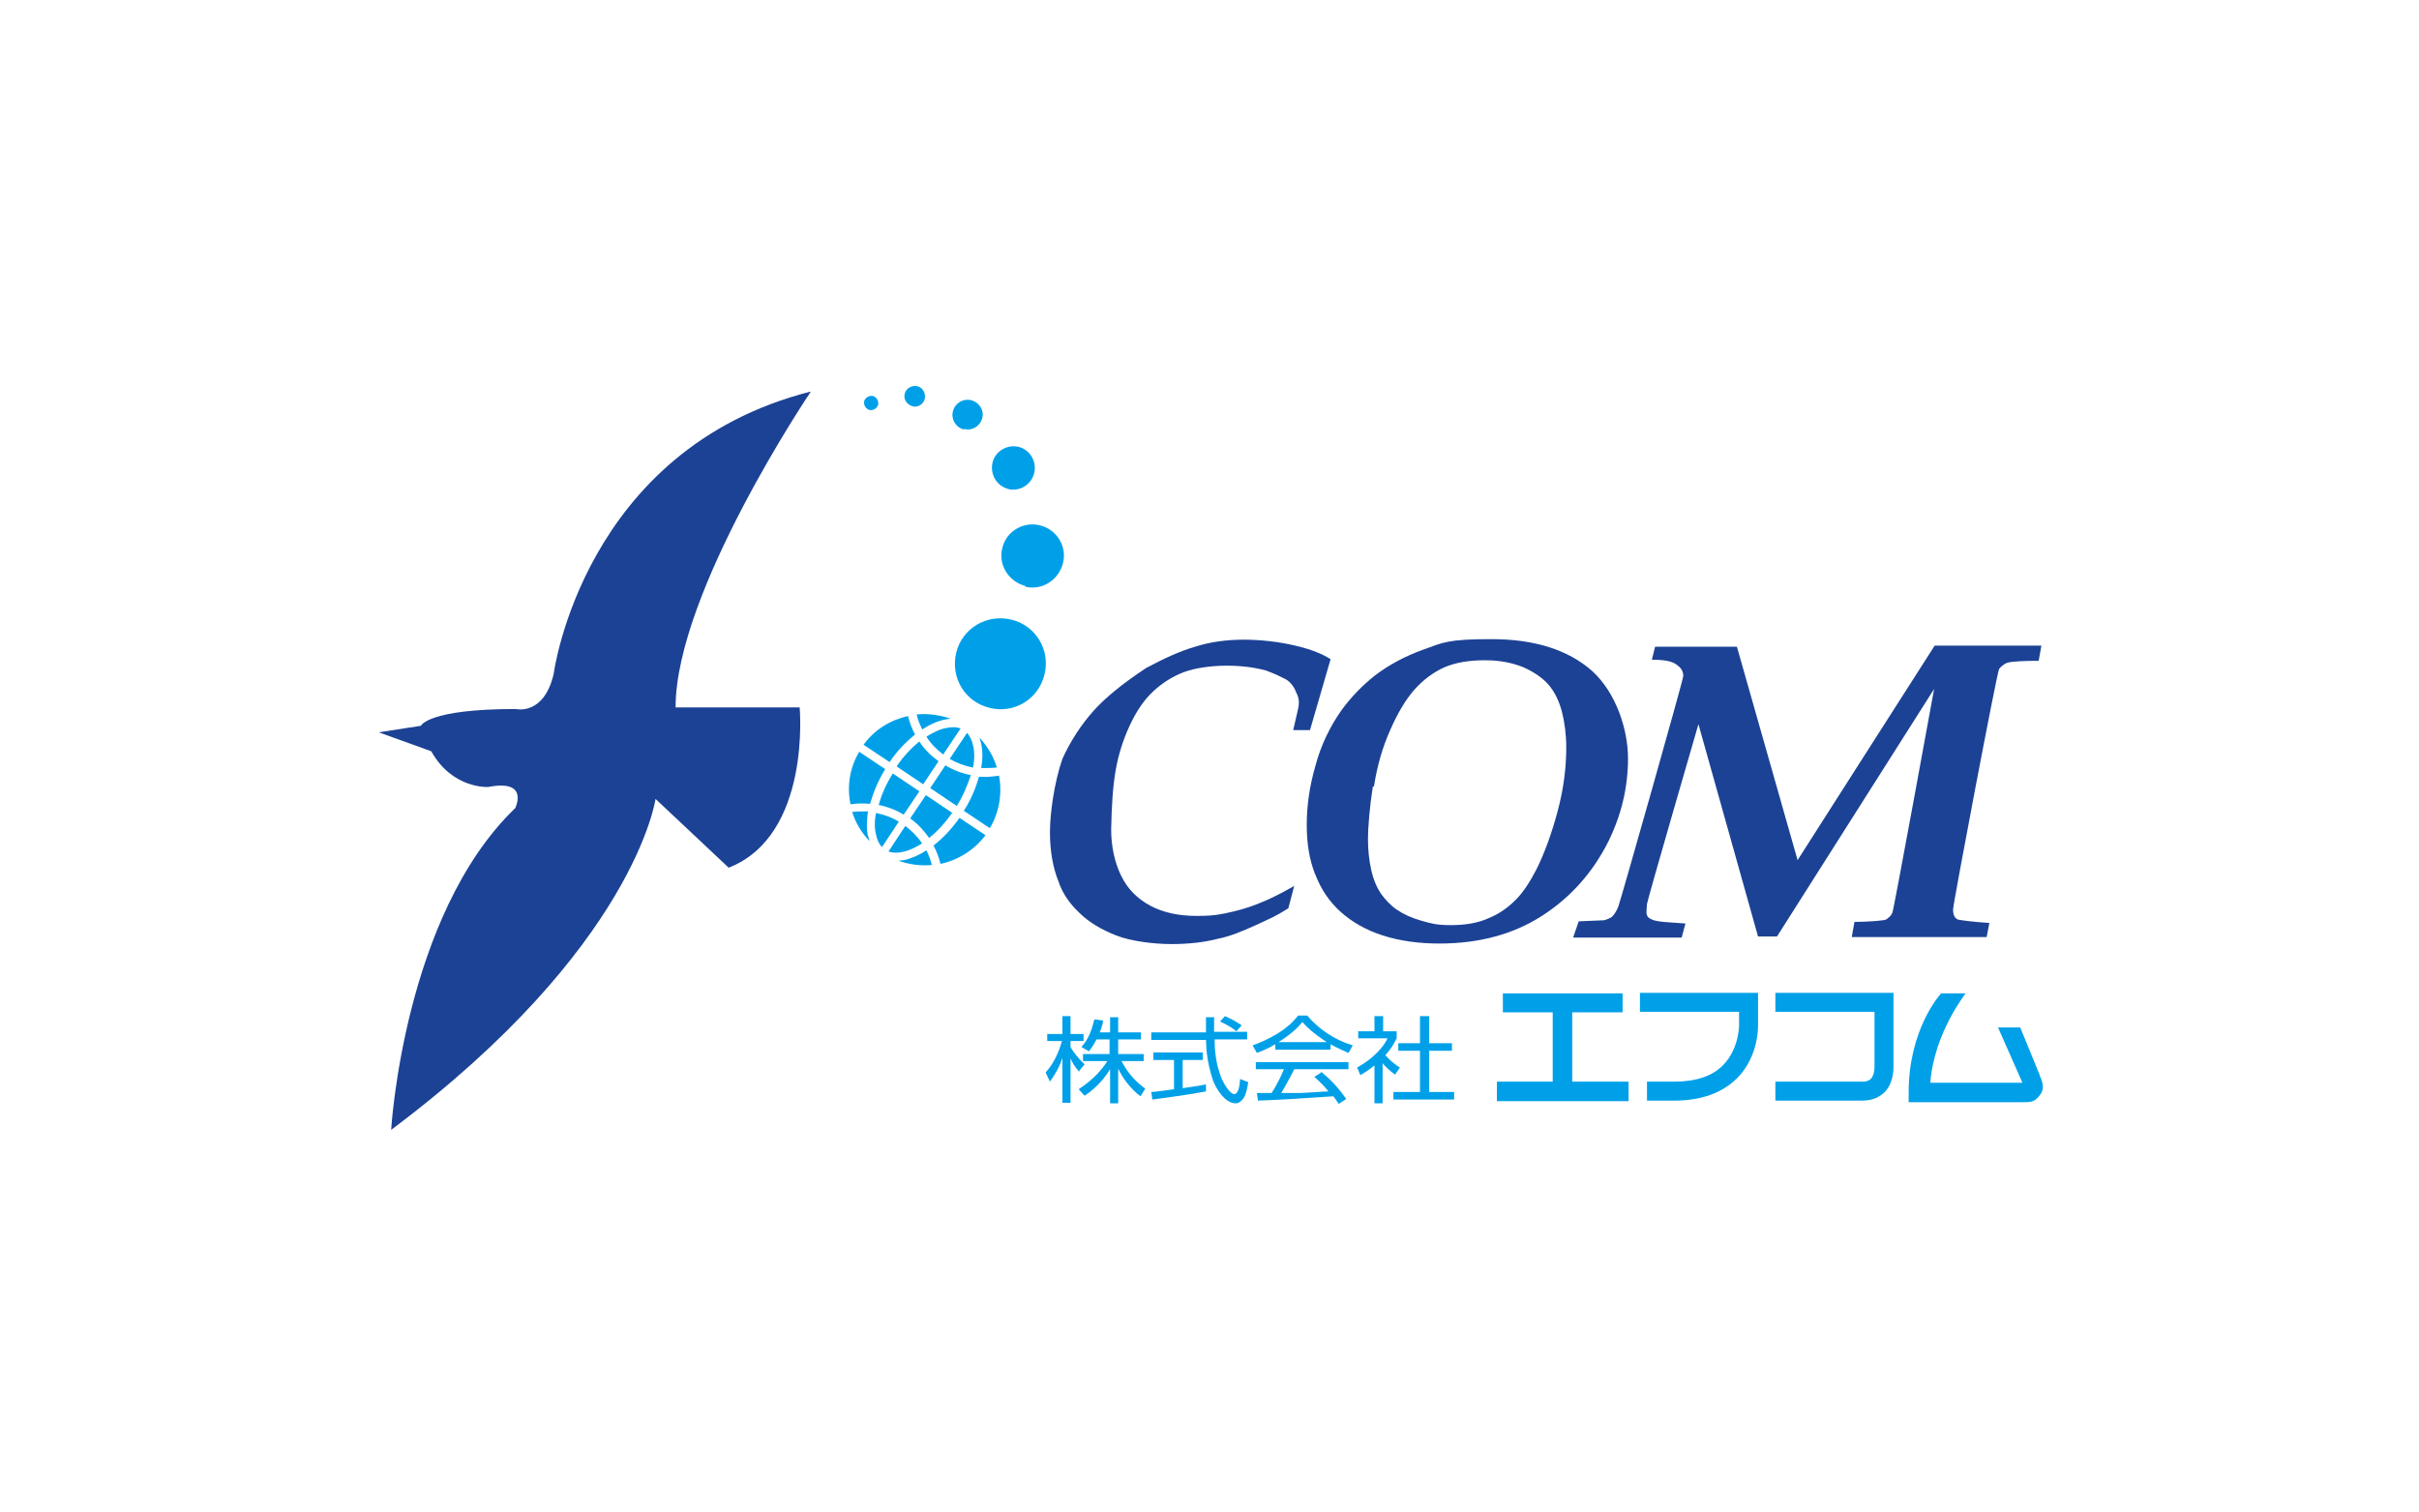 <?xml version="1.0" encoding="UTF-8"?>
<svg id="_レイヤー_1" data-name="レイヤー 1" xmlns="http://www.w3.org/2000/svg" width="446.5" height="279.1" version="1.1" viewBox="0 0 446.5 279.1">
  <defs>
    <style>
      .cls-1 {
        fill: #1c4295;
      }

      .cls-1, .cls-2, .cls-3 {
        stroke-width: 0px;
      }

      .cls-2 {
        fill: #00a0e9;
      }

      .cls-3 {
        fill: #00a0e9;
      }
    </style>
  </defs>
  <g>
    <g>
      <path class="cls-1" d="M253.6,145.2c.6-3.8,1.6-7.3,3-10.4,1.4-3.2,2.9-5.7,4.5-7.5,1.6-1.8,3.5-3.2,5.5-4.1,2.1-.9,4.6-1.3,7.5-1.3s5.1.5,7.1,1.3c2,.9,3.6,2,4.7,3.3,1.1,1.3,1.9,3,2.4,4.9.5,2,.8,4.2.8,6.6,0,3.8-.5,7.7-1.6,11.8-1.1,4.1-2.4,7.7-3.9,10.7-1.2,2.3-2.4,4.2-3.8,5.6-1.4,1.4-3,2.6-5,3.4-1.9.9-4.3,1.3-7,1.3s-3.6-.3-5.4-.8c-1.8-.5-3.3-1.2-4.5-2-1.2-.8-2.2-1.9-3-3-.8-1.2-1.4-2.6-1.8-4.4-.4-1.8-.6-3.7-.6-5.7s.3-5.9.9-9.7ZM242.8,161.5c1,2.6,2.5,4.9,4.6,6.8,2.1,1.9,4.7,3.4,7.8,4.4,3.1,1,6.6,1.5,10.5,1.5,7.3,0,13.6-1.7,18.9-5.1,5.3-3.4,9.4-8,12.3-13.8,2.4-4.9,3.6-10,3.6-15.3s-2.2-12.1-6.6-16.1c-4.4-3.9-10.6-5.9-18.6-5.9s-8.9.6-12.5,1.9c-3.6,1.3-6.5,2.9-9,4.8-2.4,1.9-4.4,4-6.1,6.3-2.2,3.1-3.9,6.6-4.9,10.4-1.1,3.8-1.6,7.4-1.6,10.9s.5,6.4,1.5,9Z"/>
      <path class="cls-1" d="M290.4,173l1-2.9,4.7-.2c.4-.1,1.1-.4,1.4-.6.4-.4.8-.9,1.2-1.9.4-1,12-41.9,12-42.6s-.3-1.4-1-1.9c-.7-.6-1.7-1.1-4.8-1.1l.6-2.4h15.1l11.2,39.4s24-37.6,25.3-39.6h19.7l-.5,2.8c-2.6,0-5.1.1-5.9.4-.5.2-1.1.7-1.4,1.1-.4.6-8.5,43.4-8.5,44.4s.3,1.7,1,1.9c2.3.4,5.7.6,5.7.6l-.5,2.6h-24.9l.5-2.8c.3,0,3,0,5.2-.3.5,0,.8-.2,1.1-.5.3-.2.5-.5.7-.9.3-.7,7.7-41.3,7.7-41.3-.9,1.4-28.5,44.9-29,45.7h-3.5l-11-39.2s-9.3,32-9.5,33.2c0,.5-.1,1-.1,1.5s.2,1,.7,1.2c.6.4,1.8.6,3.7.7l2.8.2-.7,2.6h-20Z"/>
      <path class="cls-1" d="M238.9,163.5l-1.1,4.2c-2.2,1.4-3.4,1.9-6,3.1-2.6,1.2-4.9,2.1-6.9,2.5-2.7.7-5.6,1-8.7,1s-7.4-.5-10.2-1.6c-2.8-1.1-5.1-2.5-6.8-4.2-1.8-1.7-3.1-3.6-3.8-5.7-1.1-2.7-1.6-5.8-1.6-9.2s.8-9.2,2.3-13.5c1.5-3.3,3.4-6.2,5.6-8.7,2.2-2.5,5.5-5.2,9.9-8.1,3.2-1.7,6.2-3.1,9-3.9,2.8-.9,5.8-1.3,9-1.3s6.5.4,9.5,1.1c3,.7,5.1,1.6,6.5,2.5l-3.8,13.1h-3.1l.9-3.9c.4-1.8-.1-2.5-.5-3.4-.2-.6-1-1.7-1.8-2.1-.8-.4-1.7-.9-3.6-1.6-2.2-.6-4.6-.9-7.3-.9s-5.8.4-7.9,1.2c-2.1.8-4,2-5.7,3.6-1.7,1.6-3.1,3.7-4.3,6.3-1.2,2.6-2.1,5.4-2.6,8.4-.5,3-.7,6.2-.8,10.7,0,3.1.6,6,1.8,8.5,1.2,2.5,3,4.3,5.4,5.6,2.4,1.3,5.3,1.9,8.6,1.9s4.5-.3,6.7-.8c2.2-.5,4.1-1.2,5.7-1.9.5-.2,2.4-1,5.7-2.9Z"/>
    </g>
    <path class="cls-1" d="M149.6,72.4s-24.9,36.9-24.9,58.2h22.9s2.2,23.6-13.1,29.6l-13.5-12.7s-3.8,27.4-48.8,61.1c0,0,2.3-39.6,22.9-59.4,0,0,2.7-5.4-5-3.9,0,0-6.6.4-10.5-6.6l-9.7-3.5,7.8-1.2s1.2-3.1,17.5-3.1c0,0,5.2,1.3,7-6.5,0,0,5.4-41.4,47.4-52.1Z"/>
  </g>
  <g>
    <path class="cls-2" d="M160.5,75.7c-.7-.2-1.1-.9-1-1.6.2-.7.9-1.1,1.6-1,.7.2,1.1.9,1,1.6-.2.7-.9,1.1-1.6,1Z"/>
    <path class="cls-2" d="M168.4,75c-1-.3-1.7-1.3-1.4-2.3.2-1,1.3-1.6,2.3-1.4,1,.2,1.6,1.3,1.4,2.3-.2,1-1.3,1.7-2.3,1.4Z"/>
    <path class="cls-2" d="M177.9,79.3c-1.5-.4-2.4-1.9-2-3.4.4-1.5,1.9-2.4,3.4-2,1.5.4,2.4,1.9,2,3.3-.4,1.5-1.9,2.4-3.3,2Z"/>
    <path class="cls-2" d="M186.2,90.3c-2.2-.5-3.5-2.7-3-4.9.5-2.1,2.7-3.4,4.8-2.9,2.1.5,3.4,2.7,2.9,4.8-.5,2.2-2.7,3.5-4.8,3Z"/>
    <path class="cls-2" d="M189.3,108.2c-3.1-.8-5.1-3.9-4.3-7,.7-3.1,3.9-5,7-4.2,3.1.8,5,3.9,4.2,7-.8,3.1-3.9,5.1-7,4.3Z"/>
    <path class="cls-2" d="M182.7,130.7c-4.6-1.1-7.3-5.6-6.2-10.2,1.1-4.5,5.6-7.2,10.2-6.1,4.5,1.1,7.2,5.6,6.1,10.1-1.1,4.6-5.6,7.3-10.1,6.2Z"/>
    <g>
      <path class="cls-2" d="M173.2,140.5c-1.4-1-2.6-2.2-3.5-3.6-1.5,1.2-3,2.8-4.2,4.6l4.9,3.3,2.8-4.2Z"/>
      <path class="cls-2" d="M180.8,136.2c.1.3.2.7.3,1.1.3,1.3.3,2.9,0,4.5,1,0,2,0,2.9-.1-.6-2-1.7-3.9-3.2-5.5Z"/>
      <path class="cls-2" d="M162.1,148.6c1.6.3,3.2.9,4.7,1.8l2.9-4.3-4.9-3.3c-1.2,1.9-2.1,3.9-2.6,5.8Z"/>
      <path class="cls-2" d="M179.2,143.1c-1.6-.3-3.2-.9-4.7-1.8l-2.8,4.2,4.9,3.3c1.2-1.9,2-3.9,2.6-5.7Z"/>
      <path class="cls-2" d="M162.8,156.4l3.1-4.7c-1.3-.8-2.7-1.3-4.2-1.6-.3,1.4-.3,2.8,0,4,.2,1,.6,1.8,1.1,2.3Z"/>
      <path class="cls-2" d="M179.6,141.7c.3-1.5.3-2.9,0-4.1-.2-1-.6-1.7-1.1-2.3l-3.2,4.8c1.3.8,2.8,1.3,4.2,1.6Z"/>
      <path class="cls-2" d="M170.2,155.7c-.8-1.2-1.9-2.3-3.1-3.2l-3.1,4.7c1.6.6,3.9,0,6.2-1.5Z"/>
      <path class="cls-2" d="M175.8,150.1l-4.9-3.3-2.9,4.3c1.4,1,2.5,2.2,3.5,3.6,1.5-1.2,3-2.8,4.3-4.7Z"/>
      <path class="cls-2" d="M160.2,154.3c-.3-1.3-.2-2.8,0-4.5-1,0-1.9,0-2.9.1.6,2,1.7,3.8,3.2,5.4-.1-.3-.2-.7-.3-1.1Z"/>
      <path class="cls-2" d="M177.1,151c-1.4,2-3.1,3.8-4.8,5.1.6,1.1,1,2.2,1.3,3.4,3.2-.7,6.2-2.5,8.3-5.3l-4.8-3.2Z"/>
      <path class="cls-2" d="M171,157c-1.4.9-2.8,1.5-4.1,1.8-.4,0-.7.1-1.1.1,2,.7,4.1,1,6.2.8-.2-.9-.6-1.9-1-2.7Z"/>
      <path class="cls-2" d="M180.7,143.4c-.6,2.1-1.5,4.3-2.8,6.3l4.8,3.2c1.8-3,2.3-6.5,1.7-9.7-1.2.2-2.4.3-3.6.2Z"/>
      <path class="cls-2" d="M164.2,140.7c1.4-2.1,3.1-3.8,4.7-5.1-.6-1.1-1-2.2-1.3-3.4-3.2.7-6.2,2.5-8.2,5.3l4.8,3.2Z"/>
      <path class="cls-2" d="M160.6,148.4c.6-2.1,1.5-4.3,2.8-6.4l-4.8-3.2c-1.8,3-2.3,6.5-1.6,9.7,1.2-.2,2.4-.2,3.6-.1Z"/>
      <path class="cls-2" d="M170.2,134.7c1.8-1.2,3.6-1.9,5.3-2-2-.7-4.2-1-6.3-.8.2,1,.6,1.9,1,2.7Z"/>
      <path class="cls-2" d="M171,136c.8,1.3,1.9,2.4,3.1,3.3l3.2-4.8c-.7-.3-1.6-.3-2.6-.1-1.2.2-2.4.8-3.7,1.6Z"/>
    </g>
  </g>
  <g>
    <g>
      <path class="cls-3" d="M324.5,185.1v-1.8h-21.8v3.5h18.3v2.5c0,0,0,4.3-2.9,7.3-2,2.1-5.1,3.1-9.1,3.1h-5v3.5h5c5,0,8.9-1.4,11.7-4.2,4-4.1,3.8-9.6,3.8-9.8,0,0,0-4.2,0-4.2Z"/>
      <path class="cls-3" d="M349.5,185.1v-1.8h-21.8v3.5h18.3v9.9h0c0,.5,0,1.8-.7,2.5-.1.1-.5.5-1.5.5h-16.1v3.5h16.1c2.1,0,3.4-.9,4.1-1.6,1.7-1.8,1.6-4.4,1.6-5v-11.7Z"/>
      <polygon class="cls-3" points="290.2 186.9 299.5 186.9 299.5 183.4 277.4 183.4 277.4 186.9 286.6 186.9 286.6 199.7 276.3 199.7 276.3 203.3 300.6 203.3 300.6 199.7 290.2 199.7 290.2 186.9"/>
      <path class="cls-3" d="M376.5,198.5s-3.6-8.8-3.6-8.8h-4.1s4.5,10.2,4.5,10.2h0s-17,0-17,0c.7-9.2,6.5-16.4,6.5-16.5h-4.5c-.3.3-6,6.7-6,18.3v1.8h20.6c2.1,0,2.6,0,3.6-1.3.6-.7.9-1.8,0-3.6Z"/>
    </g>
    <path class="cls-3" d="M206.4,203.7h-1.5v-6.3c-1.6,2.7-3.8,4.3-4.7,4.9l-1.1-1.2c2.6-1.7,4.3-3.6,5.3-5.2h-4.5v-1.3h4.9v-2.7h-2.4c-.6,1.2-1.1,1.8-1.4,2.2l-1.4-.8c.9-1,1.7-2.2,2.4-5.1l1.6.2c0,.5-.2,1.1-.6,2.2h1.9v-2.8h1.5v2.8h4.2v1.3h-4.2v2.7h4.7v1.3h-4.1c1.4,2.6,2.8,3.9,4.4,5.1l-.9,1.4c-1.8-1.4-3.2-3.2-4.1-5.1v6.4ZM199.2,197.9c-1-1.2-1.3-1.8-1.6-2.5v8.2h-1.5v-8.3c-.5,1.6-1.3,3-2.3,4.4l-.8-1.7c1.4-1.5,2.5-3.8,3-5.8h-2.7v-1.3h2.8v-3.3h1.5v3.3h2.4v1.3h-2.4v1.1c.4.8,1.6,2.3,2.6,3.2l-1,1.2Z"/>
    <path class="cls-3" d="M222.6,201.5c-3.2.6-6.8,1.1-9.9,1.5l-.2-1.4c.8,0,1.8-.2,4.2-.5v-5.4h-3.8v-1.4h9.1v1.4h-3.7v5.2c1.4-.2,2.9-.4,4.3-.7v1.3ZM224.1,187.7c0,.7,0,1.3,0,2.8h6.1v1.4h-6c0,2,.2,4.4,1.2,7,.5,1.3,1.7,3.1,2.4,3.1s1-1.2,1.1-2.8l1.5.6c-.2,1.2-.4,2.3-.9,3-.6.8-1.1.9-1.4.9-2.1,0-3.7-2.9-4.2-4.2-.6-1.8-1-3.6-1.2-5.5-.1-1.8-.1-2-.1-2h-10.1v-1.4h10.1c0-.8,0-1.8,0-2.8h1.6ZM228.2,190.4c-.7-.6-1.5-1.1-3-1.8l.9-1c1.4.6,2,1,3.1,1.7l-1,1.1Z"/>
    <path class="cls-3" d="M243.8,197.8c2,1.7,3.2,3,4.7,5.1l-1.4.9c-.3-.4-.5-.8-1-1.4-7.7.5-8.6.6-13.9.8l-.2-1.4c.4,0,2.1,0,2.7,0,1.2-1.8,1.9-3.5,2.3-4.4h-5.2v-1.3h17.1v1.3h-10c-1,2-1.9,3.5-2.4,4.4,1.2,0,3,0,3.3,0,.8,0,4.6-.3,5.4-.3-.9-1.1-1.3-1.5-2.6-2.7l1.3-.8ZM245.5,193.8h-10.1v-1c-1.5.9-2.7,1.3-3.4,1.6l-.8-1.4c1.1-.4,2.7-1,4.8-2.3,1.3-.8,2.6-1.9,3.6-3.2h1.7c2,2.4,5,4.5,8.4,5.5l-.8,1.4c-.6-.3-1.7-.7-3.3-1.6v.9ZM244.9,192.4c-2.6-1.7-3.7-2.8-4.5-3.7-.9,1.1-2.2,2.3-4.4,3.7h8.9Z"/>
    <path class="cls-3" d="M255.3,203.7h-1.6v-7c-1.2,1-2.1,1.5-2.6,1.8l-.6-1.4c3.2-1.8,5-4,5.6-5.4h-5.4v-1.3h3v-2.8h1.6v2.8h2.5v1.3c-.3.5-.7,1.6-2.1,3.1,1,1.1,1.6,1.6,2.7,2.3l-.9,1.3c-1-.7-2-1.7-2.3-2.1v7.4ZM263.8,187.6v5h4.2v1.4h-4.2v7.6h4.6v1.4h-11.2v-1.4h4.9v-7.6h-4v-1.4h4v-5h1.6Z"/>
  </g>
</svg>
